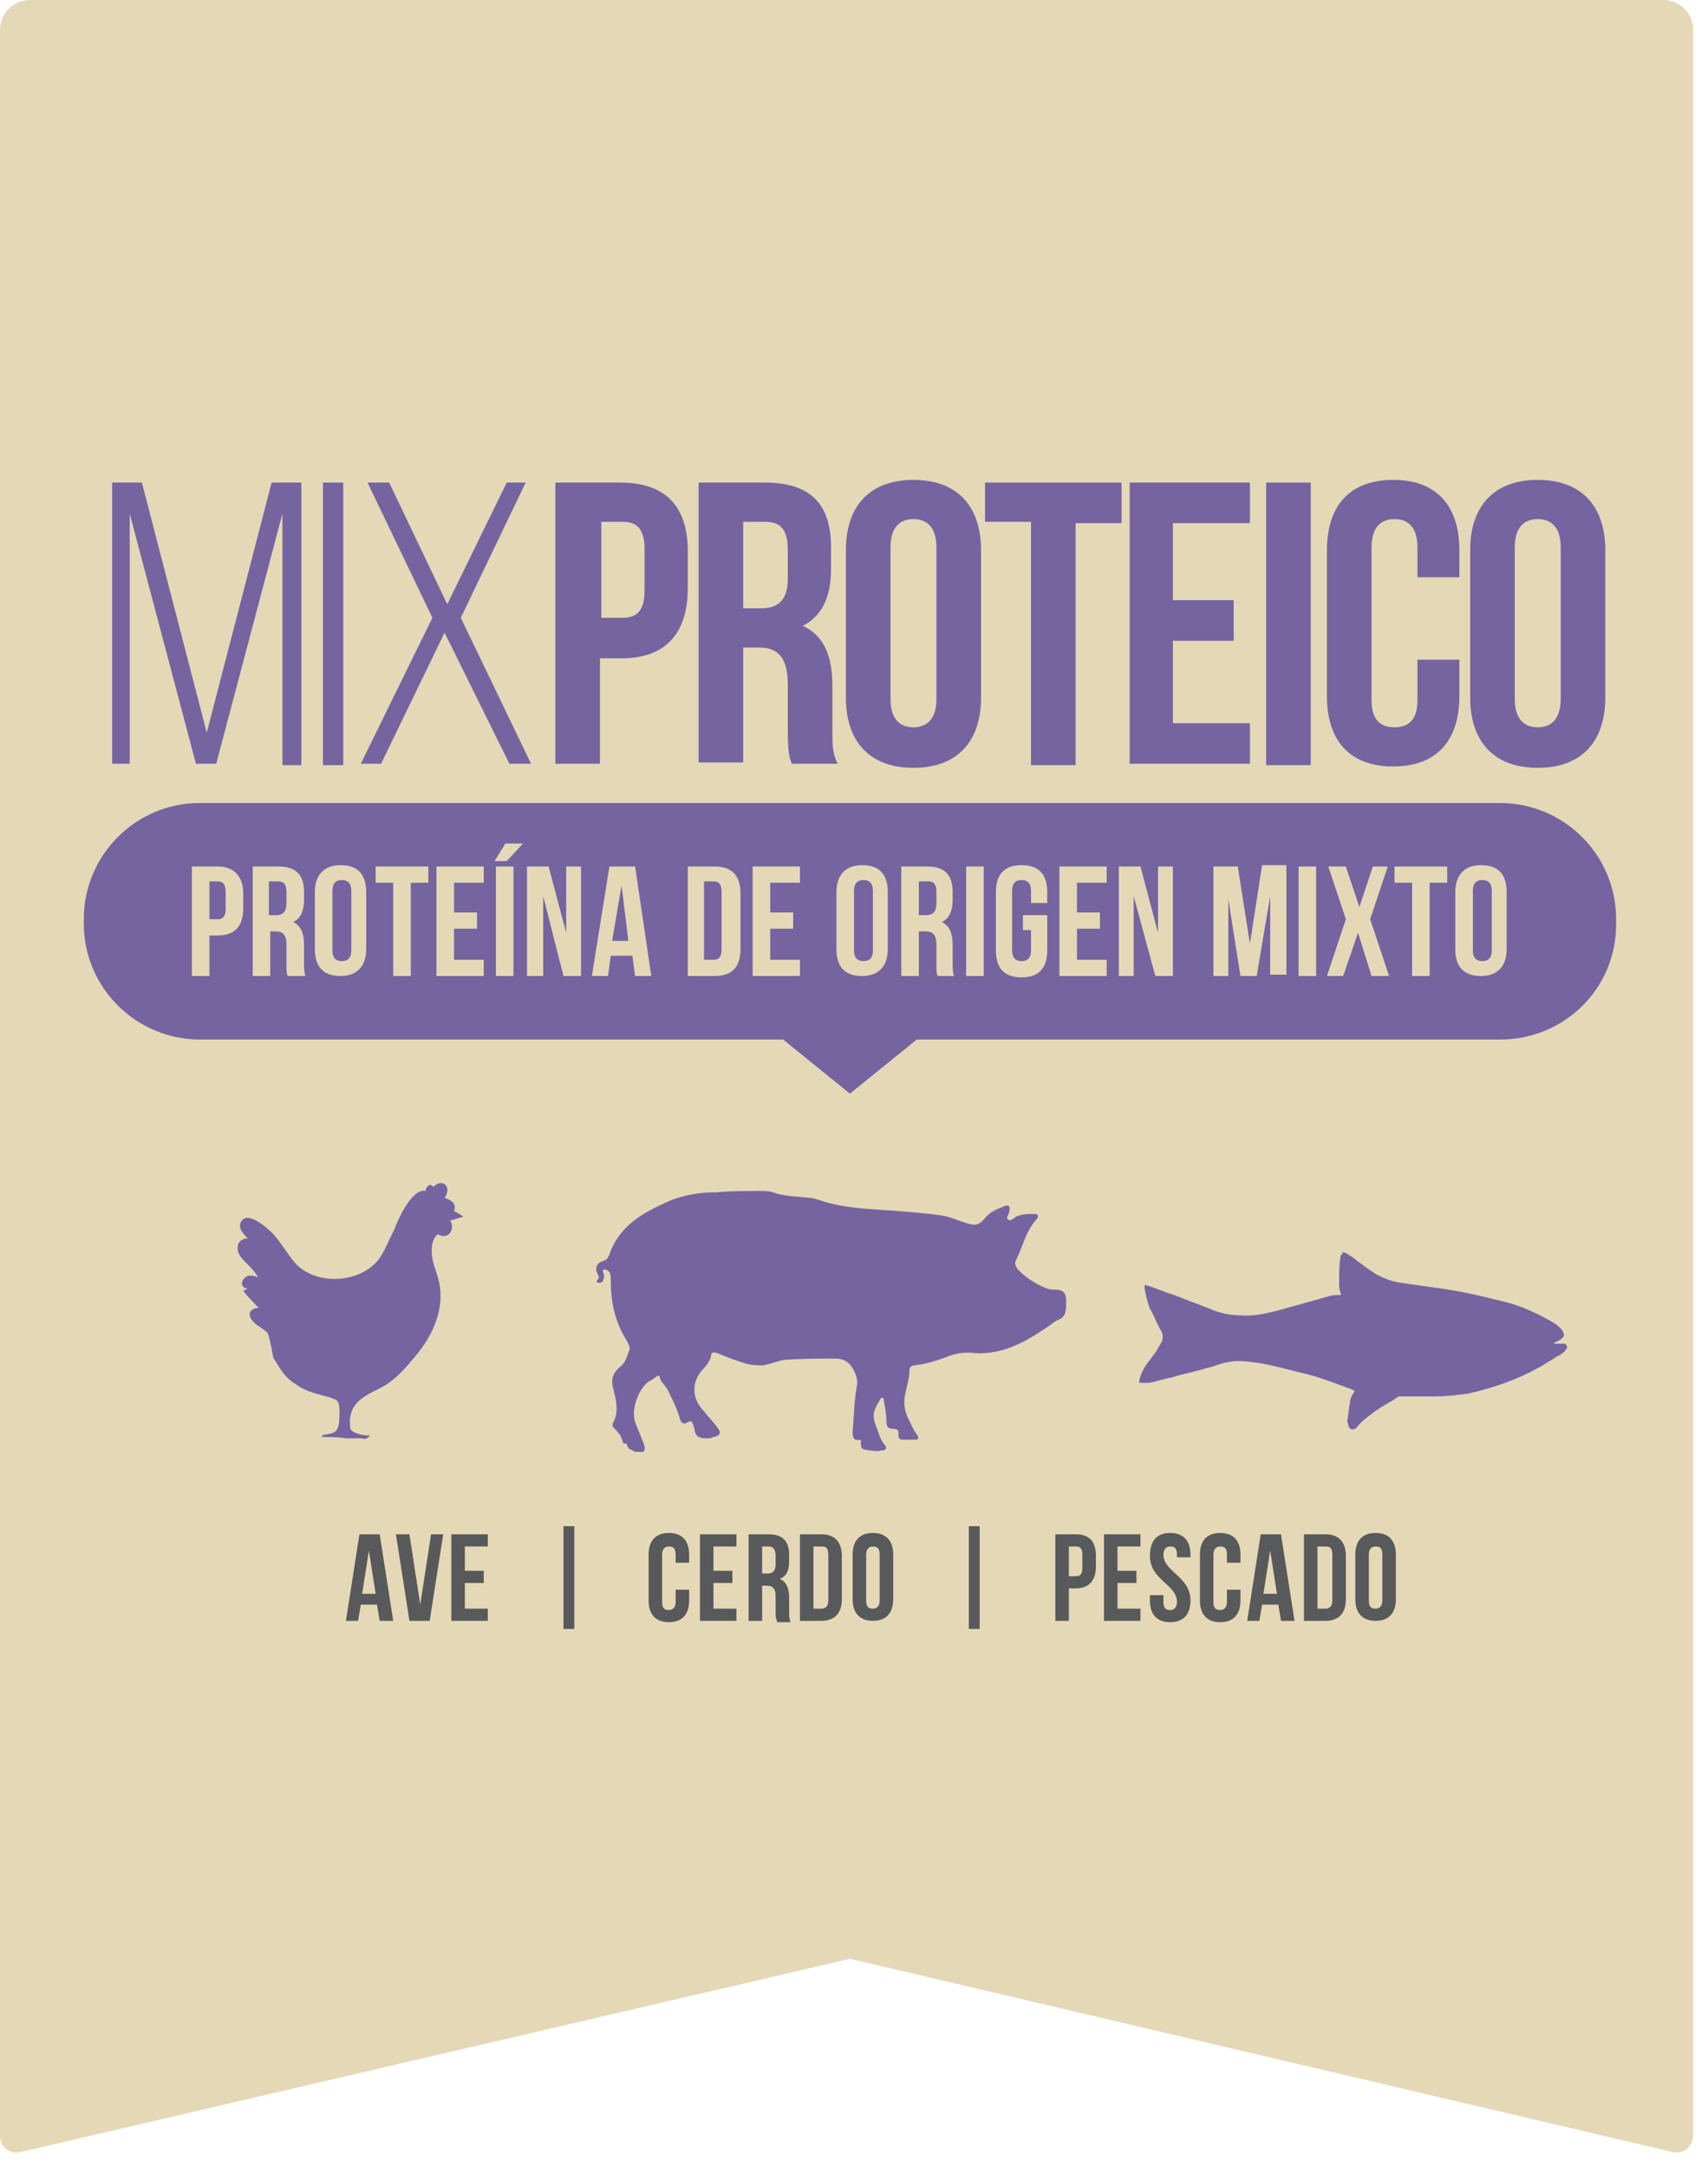 <?xml version="1.0" encoding="utf-8"?>
<!-- Generator: Adobe Illustrator 25.2.0, SVG Export Plug-In . SVG Version: 6.00 Build 0)  -->
<svg version="1.1" id="Capa_1" xmlns="http://www.w3.org/2000/svg" xmlns:xlink="http://www.w3.org/1999/xlink" x="0px" y="0px"
	 viewBox="0 0 126.4 160.4" style="enable-background:new 0 0 126.4 160.4;" xml:space="preserve">
<style type="text/css">
	.st0{fill-rule:evenodd;clip-rule:evenodd;fill:#E4D8B7;}
	.st1{fill:#7564A0;}
	.st2{fill:#E4D8B7;}
	.st3{fill:#58595B;}
</style>
<g>
	<path class="st0" d="M123.8,159.2l-60.9-14.3L1.5,159.2C0.7,159.4,0,158.8,0,158V2.2C0,1,1,0,2.2,0h120.9c1.2,0,2.2,1,2.2,2.2V158
		C125.3,158.8,124.5,159.4,123.8,159.2z"/>
	<g>
		<g>
			<g>
				<path class="st1" d="M16,56.5h-1.5L9.6,38v18.5H8.3V35.7h2.2l4.8,18.5l4.8-18.5h2.2v20.9h-1.4V38L16,56.5z"/>
				<path class="st1" d="M25.4,35.7v20.9h-1.5V35.7H25.4z"/>
				<path class="st1" d="M32.9,46.8l-4.7,9.7h-1.5L32,45.7l-4.8-10h1.6l4.3,9l4.4-9h1.4l-4.8,10l5.2,10.8h-1.6L32.9,46.8z"/>
				<path class="st1" d="M50.9,40.8v2.7c0,3.3-1.6,5.2-4.9,5.2h-1.6v7.8h-3.3V35.7h4.8C49.3,35.7,50.9,37.5,50.9,40.8z M44.5,38.6
					v7.1h1.6c1,0,1.6-0.5,1.6-2v-3.1c0-1.5-0.6-2-1.6-2H44.5z"/>
				<path class="st1" d="M58.6,56.5c-0.2-0.5-0.3-0.9-0.3-2.6v-3.3c0-1.9-0.7-2.7-2.1-2.7H55v8.5h-3.3V35.7h4.9
					c3.4,0,4.9,1.6,4.9,4.8v1.6c0,2.1-0.7,3.5-2.1,4.2c1.6,0.7,2.2,2.3,2.2,4.4V54c0,1,0,1.8,0.4,2.5H58.6z M55,38.6V45h1.3
					c1.2,0,2-0.5,2-2.2v-2.1c0-1.5-0.5-2.1-1.7-2.1H55z"/>
				<path class="st1" d="M62.6,40.7c0-3.3,1.8-5.2,5-5.2c3.2,0,5,1.9,5,5.2v10.9c0,3.3-1.8,5.2-5,5.2c-3.2,0-5-1.9-5-5.2V40.7z
					 M65.9,51.7c0,1.5,0.7,2.1,1.7,2.1c1,0,1.7-0.6,1.7-2.1V40.5c0-1.5-0.7-2.1-1.7-2.1c-1,0-1.7,0.6-1.7,2.1V51.7z"/>
				<path class="st1" d="M72.9,35.7H83v3h-3.4v17.9h-3.3V38.6h-3.4V35.7z"/>
				<path class="st1" d="M86.8,44.4h4.5v3h-4.5v6.1h5.7v3h-8.9V35.7h8.9v3h-5.7V44.4z"/>
				<path class="st1" d="M93.7,35.7H97v20.9h-3.3V35.7z"/>
				<path class="st1" d="M108,48.7v2.8c0,3.3-1.7,5.2-4.9,5.2c-3.2,0-4.9-1.9-4.9-5.2V40.7c0-3.3,1.7-5.2,4.9-5.2
					c3.2,0,4.9,1.9,4.9,5.2v2h-3.1v-2.2c0-1.5-0.7-2.1-1.7-2.1c-1,0-1.7,0.6-1.7,2.1v11.3c0,1.5,0.7,2,1.7,2c1,0,1.7-0.5,1.7-2v-3
					H108z"/>
				<path class="st1" d="M108.8,40.7c0-3.3,1.8-5.2,5-5.2c3.2,0,5,1.9,5,5.2v10.9c0,3.3-1.8,5.2-5,5.2c-3.2,0-5-1.9-5-5.2V40.7z
					 M112.1,51.7c0,1.5,0.7,2.1,1.7,2.1c1,0,1.7-0.6,1.7-2.1V40.5c0-1.5-0.7-2.1-1.7-2.1c-1,0-1.7,0.6-1.7,2.1V51.7z"/>
			</g>
			<g>
				<path class="st1" d="M111,76.9H14.8c-4.7,0-8.6-3.8-8.6-8.6V68c0-4.7,3.8-8.6,8.6-8.6H111c4.7,0,8.6,3.8,8.6,8.6v0.4
					C119.6,73.1,115.8,76.9,111,76.9z"/>
				<g>
					<path class="st2" d="M18,66.1v1.1c0,1.3-0.6,2-1.9,2h-0.6v3h-1.3v-8.1h1.9C17.3,64.1,18,64.8,18,66.1z M15.5,65.2V68h0.6
						c0.4,0,0.6-0.2,0.6-0.8V66c0-0.6-0.2-0.8-0.6-0.8H15.5z"/>
					<path class="st2" d="M21.3,72.2c-0.1-0.2-0.1-0.3-0.1-1v-1.3c0-0.8-0.3-1-0.8-1h-0.4v3.3h-1.3v-8.1h1.9c1.3,0,1.9,0.6,1.9,1.9
						v0.6c0,0.8-0.3,1.4-0.8,1.6c0.6,0.3,0.8,0.9,0.8,1.7v1.3c0,0.4,0,0.7,0.1,1H21.3z M19.9,65.2v2.5h0.5c0.5,0,0.8-0.2,0.8-0.9
						v-0.8c0-0.6-0.2-0.8-0.6-0.8H19.9z"/>
					<path class="st2" d="M23.3,66c0-1.3,0.7-2,1.9-2c1.3,0,1.9,0.7,1.9,2v4.2c0,1.3-0.7,2-1.9,2c-1.3,0-1.9-0.7-1.9-2V66z
						 M24.6,70.3c0,0.6,0.3,0.8,0.7,0.8c0.4,0,0.7-0.2,0.7-0.8v-4.4c0-0.6-0.3-0.8-0.7-0.8c-0.4,0-0.7,0.2-0.7,0.8V70.3z"/>
					<path class="st2" d="M27.8,64.1h3.9v1.2h-1.3v6.9h-1.3v-6.9h-1.3V64.1z"/>
					<path class="st2" d="M33.6,67.5h1.7v1.2h-1.7V71h2.2v1.2h-3.5v-8.1h3.5v1.2h-2.2V67.5z"/>
					<path class="st2" d="M38.7,62.4l-1.2,1.3h-0.9l0.8-1.3H38.7z M36.7,64.1H38v8.1h-1.3V64.1z"/>
					<path class="st2" d="M40.2,66.3v5.9H39v-8.1h1.6l1.3,4.9v-4.9h1.1v8.1h-1.3L40.2,66.3z"/>
					<path class="st2" d="M48.2,72.2H47l-0.2-1.5h-1.6L45,72.2h-1.2l1.3-8.1h1.9L48.2,72.2z M45.3,69.6h1.2L46,65.5L45.3,69.6z"/>
					<path class="st2" d="M50.9,64.1h2c1.3,0,1.9,0.7,1.9,2v4.1c0,1.3-0.6,2-1.9,2h-2V64.1z M52.1,65.2V71h0.7
						c0.4,0,0.6-0.2,0.6-0.8V66c0-0.6-0.2-0.8-0.6-0.8H52.1z"/>
					<path class="st2" d="M57,67.5h1.7v1.2H57V71h2.2v1.2h-3.5v-8.1h3.5v1.2H57V67.5z"/>
					<path class="st2" d="M61.9,66c0-1.3,0.7-2,1.9-2c1.3,0,1.9,0.7,1.9,2v4.2c0,1.3-0.7,2-1.9,2c-1.3,0-1.9-0.7-1.9-2V66z
						 M63.2,70.3c0,0.6,0.3,0.8,0.7,0.8c0.4,0,0.7-0.2,0.7-0.8v-4.4c0-0.6-0.3-0.8-0.7-0.8c-0.4,0-0.7,0.2-0.7,0.8V70.3z"/>
					<path class="st2" d="M69.4,72.2c-0.1-0.2-0.1-0.3-0.1-1v-1.3c0-0.8-0.3-1-0.8-1H68v3.3h-1.3v-8.1h1.9c1.3,0,1.9,0.6,1.9,1.9
						v0.6c0,0.8-0.3,1.4-0.8,1.6c0.6,0.3,0.8,0.9,0.8,1.7v1.3c0,0.4,0,0.7,0.1,1H69.4z M68,65.2v2.5h0.5c0.5,0,0.8-0.2,0.8-0.9v-0.8
						c0-0.6-0.2-0.8-0.6-0.8H68z"/>
					<path class="st2" d="M71.5,64.1h1.3v8.1h-1.3V64.1z"/>
					<path class="st2" d="M75.7,67.7h1.8v2.6c0,1.3-0.6,2-1.9,2c-1.3,0-1.9-0.7-1.9-2V66c0-1.3,0.6-2,1.9-2c1.3,0,1.9,0.7,1.9,2v0.8
						h-1.2v-0.9c0-0.6-0.3-0.8-0.7-0.8c-0.4,0-0.7,0.2-0.7,0.8v4.4c0,0.6,0.3,0.8,0.7,0.8c0.4,0,0.7-0.2,0.7-0.8v-1.5h-0.6V67.7z"/>
					<path class="st2" d="M79.7,67.5h1.7v1.2h-1.7V71h2.2v1.2h-3.5v-8.1h3.5v1.2h-2.2V67.5z"/>
					<path class="st2" d="M83.9,66.3v5.9h-1.1v-8.1h1.6l1.3,4.9v-4.9h1.1v8.1h-1.3L83.9,66.3z"/>
					<path class="st2" d="M92.5,69.8l0.9-5.8h1.8v8.1h-1.2v-5.8L93,72.2h-1.2l-0.9-5.7v5.7h-1.1v-8.1h1.8L92.5,69.8z"/>
					<path class="st2" d="M96.1,64.1h1.3v8.1h-1.3V64.1z"/>
					<path class="st2" d="M102.7,64.1l-1.3,3.9l1.4,4.2h-1.3l-1-3.2l-1.1,3.2h-1.2l1.4-4.2l-1.3-3.9h1.3l1,3l1-3H102.7z"/>
					<path class="st2" d="M103.2,64.1h3.9v1.2h-1.3v6.9h-1.3v-6.9h-1.3V64.1z"/>
					<path class="st2" d="M107.7,66c0-1.3,0.7-2,1.9-2c1.3,0,1.9,0.7,1.9,2v4.2c0,1.3-0.7,2-1.9,2c-1.3,0-1.9-0.7-1.9-2V66z
						 M109,70.3c0,0.6,0.3,0.8,0.7,0.8c0.4,0,0.7-0.2,0.7-0.8v-4.4c0-0.6-0.3-0.8-0.7-0.8c-0.4,0-0.7,0.2-0.7,0.8V70.3z"/>
				</g>
				<polygon class="st1" points="69.7,75.4 62.9,80.9 56.1,75.4 				"/>
			</g>
		</g>
		<g>
			<path class="st1" d="M20.2,100.3c0,0.1,0.1,0.3,0.2,0.4c0.4,0.7,0.8,1.3,1.5,1.7c0.8,0.6,1.6,0.7,2.6,1c0.2,0.1,0.4,0.1,0.5,0.3
				c0.2,0.3,0.1,1.2,0.1,1.5c-0.1,0.6-0.2,0.8-0.9,0.9c-0.2,0-0.4,0.1-0.4,0.2c0.6,0,1.2,0,1.8,0.1c0.4,0,0.8,0,1.1,0
				c0.2,0,0.3,0.1,0.4,0c0.1,0,0.3-0.2,0.3-0.2c-0.4,0-1.1-0.1-1.4-0.4c-0.1-0.1-0.1-0.3-0.1-0.4c-0.1-1.6,1-2.1,2.2-2.7
				c1.2-0.6,2-1.6,2.9-2.7c1.1-1.4,1.9-3.3,1.5-5.1c-0.1-0.6-0.4-1.2-0.5-1.8c-0.1-0.6-0.1-1.4,0.4-1.8c0.3,0.2,0.7,0.2,0.9-0.1
				c0.2-0.2,0.2-0.7,0-0.9c0.3-0.1,0.7-0.2,1-0.3c0,0-0.6-0.4-0.7-0.4c0.2-0.6-0.2-0.8-0.7-1c0.2-0.2,0.3-0.7,0.1-0.9
				c-0.2-0.3-0.7-0.2-0.9,0.1c-0.1-0.1-0.3-0.2-0.4-0.1c-0.1,0.1-0.2,0.2-0.2,0.4c-1-0.2-2,2-2.3,2.8c-0.4,0.8-0.7,1.6-1.2,2.3
				c-1.4,1.7-4.4,1.9-6,0.4c-0.6-0.6-1-1.4-1.6-2.1c-0.3-0.4-1.8-1.8-2.4-1.3c-0.3,0.2-0.3,0.6-0.1,0.9c0.2,0.3,0.4,0.5,0.7,0.7
				c-0.2-0.4-1-0.1-1,0.4c-0.1,0.5,0.3,0.9,0.6,1.2c0.3,0.3,0.7,0.7,0.9,1.1c-0.2-0.1-0.5-0.2-0.8-0.1c-0.2,0.1-0.4,0.3-0.4,0.6
				c0.1,0.3,0.4,0.4,0.6,0.2c-0.2,0.1-0.3,0.2-0.5,0.3c0.4,0.5,0.9,1,1.3,1.4c-0.1-0.3-0.7-0.1-0.8,0.2c-0.1,0.3,0.2,0.7,0.5,0.9
				c0.3,0.2,0.6,0.4,0.8,0.6C20,99.1,20.1,99.8,20.2,100.3z"/>
			<path class="st1" d="M47,107.4c0.2,0,0.4,0,0.6,0c0.2-0.2,0.1-0.5,0-0.7c-0.2-0.5-0.4-1-0.6-1.5c-0.3-0.9,0.2-2.4,1-3
				c0.2-0.1,0.4-0.2,0.6-0.4c0.1,0,0.2-0.1,0.2,0c0.1,0.5,0.5,0.7,0.7,1.2c0.3,0.6,0.6,1.2,0.8,1.9c0.1,0.4,0.3,0.5,0.6,0.3
				c0.2-0.1,0.3-0.1,0.4,0.2c0,0.1,0.1,0.2,0.1,0.4c0.1,0.5,0.4,0.6,0.9,0.6c0.2,0,0.3,0,0.5-0.1c0.5-0.1,0.6-0.3,0.3-0.7
				c-0.3-0.4-0.7-0.8-1-1.2c-0.9-0.9-1-2.2,0-3.2c0.2-0.2,0.4-0.5,0.5-0.8c0-0.4,0.2-0.4,0.5-0.3c0.7,0.3,1.5,0.6,2.2,0.8
				c0.4,0.1,0.8,0.1,1.2,0.1c0.5-0.1,1-0.3,1.5-0.4c1.3-0.1,2.5-0.1,3.8-0.1c0.7,0,1.1,0.3,1.4,0.9c0.2,0.4,0.3,0.8,0.2,1.2
				c-0.2,1.1-0.2,2.2-0.3,3.3c0,0.5,0.1,0.7,0.6,0.6c0,0.7,0,0.7,0.7,0.8c0.3,0,0.5,0.1,0.8,0c0.4,0,0.5-0.2,0.2-0.5
				c-0.3-0.4-0.4-0.9-0.6-1.4c-0.3-0.7-0.1-1.2,0.3-1.8c0-0.1,0.1-0.2,0.2-0.2c0.1,0,0.1,0.1,0.1,0.2c0.1,0.5,0.2,1,0.2,1.6
				c0,0.3,0.1,0.5,0.5,0.5c0.3,0,0.4,0.1,0.4,0.3c-0.1,0.6,0.3,0.5,0.6,0.5c0.2,0,0.4,0,0.6,0c0.3,0,0.3-0.1,0.2-0.3
				c-0.2-0.3-0.4-0.6-0.5-0.9c-0.4-0.7-0.6-1.4-0.4-2.2c0.1-0.6,0.3-1.1,0.3-1.7c0-0.3,0.2-0.4,0.4-0.4c0.8-0.1,1.5-0.3,2.3-0.6
				c0.7-0.3,1.4-0.4,2.2-0.3c2.1,0.1,3.8-0.9,5.4-2c0.3-0.2,0.5-0.4,0.8-0.5c0.2-0.1,0.3-0.2,0.4-0.4c0.1-0.3,0.1-0.6,0.1-0.9
				c0-0.7-0.2-0.9-0.9-0.9c0,0-0.1,0-0.1,0c-0.7,0-2.4-1.1-2.7-1.7c-0.1-0.2-0.1-0.3,0-0.5c0.5-1,0.7-2.1,1.5-3
				c0.2-0.2,0.1-0.4-0.1-0.4c-0.5,0-1,0-1.4,0.2c-0.2,0.1-0.4,0.4-0.6,0.2c-0.2-0.1,0.1-0.4,0.1-0.6c0-0.2,0.1-0.5-0.3-0.4
				c-0.5,0.2-1.1,0.4-1.5,0.9c-0.4,0.5-0.7,0.6-1.3,0.4c-0.7-0.2-1.3-0.5-2-0.6c-1.5-0.2-2.9-0.3-4.4-0.4c-1.5-0.1-3-0.2-4.5-0.7
				c-0.3-0.1-0.6-0.2-0.9-0.2c-0.9-0.1-1.8-0.1-2.6-0.4c-0.3-0.1-0.6-0.1-0.9-0.1c-1.1,0-2.2,0-3.3,0.1c-1.2,0-2.5,0.2-3.6,0.7
				c-1.8,0.8-3.6,1.8-4.3,3.9c0,0.1-0.1,0.1-0.1,0.2c-0.1,0.2-0.2,0.2-0.4,0.3c-0.4,0.1-0.6,0.5-0.4,0.9c0.1,0.2,0.2,0.3,0,0.5
				c-0.1,0.1,0,0.2,0.1,0.2c0.3,0,0.4-0.2,0.4-0.6c0-0.1-0.2-0.3,0-0.4c0.2,0,0.3,0.1,0.4,0.2c0.1,0.2,0.1,0.4,0.1,0.6
				c0,1.6,0.3,3.1,1.2,4.5c0.1,0.2,0.2,0.4,0.2,0.6c-0.2,0.5-0.3,1-0.7,1.3c-0.6,0.5-0.7,1-0.5,1.7c0.2,0.8,0.4,1.6,0,2.4
				c-0.1,0.1-0.1,0.3,0,0.4c0.3,0.3,0.6,0.6,0.7,1.1c0,0.1,0.2,0.1,0.3,0.1C46.4,107.2,46.7,107.2,47,107.4z"/>
			<g>
				<path class="st3" d="M29.1,119.9h-1l-0.2-1.2h-1.2l-0.2,1.2h-0.9l1-6.4h1.5L29.1,119.9z M26.8,117.9h1l-0.5-3.2L26.8,117.9z"/>
				<path class="st3" d="M31.1,118.7l0.8-5.2h0.9l-1,6.4h-1.5l-1-6.4h1L31.1,118.7z"/>
				<path class="st3" d="M34.4,116.2h1.4v0.9h-1.4v1.9h1.7v0.9h-2.7v-6.4h2.7v0.9h-1.7V116.2z"/>
				<path class="st3" d="M41.7,112.9h0.8v7.6h-0.8V112.9z"/>
				<path class="st3" d="M51,117.5v0.9c0,1-0.5,1.6-1.5,1.6c-1,0-1.5-0.6-1.5-1.6V115c0-1,0.5-1.6,1.5-1.6c1,0,1.5,0.6,1.5,1.6v0.6
					h-1V115c0-0.5-0.2-0.6-0.5-0.6c-0.3,0-0.5,0.2-0.5,0.6v3.5c0,0.5,0.2,0.6,0.5,0.6c0.3,0,0.5-0.2,0.5-0.6v-0.9H51z"/>
				<path class="st3" d="M52.8,116.2h1.4v0.9h-1.4v1.9h1.7v0.9h-2.7v-6.4h2.7v0.9h-1.7V116.2z"/>
				<path class="st3" d="M57.5,119.9c-0.1-0.2-0.1-0.3-0.1-0.8v-1c0-0.6-0.2-0.8-0.7-0.8h-0.3v2.6h-1v-6.4h1.5c1,0,1.5,0.5,1.5,1.5
					v0.5c0,0.7-0.2,1.1-0.7,1.3c0.5,0.2,0.7,0.7,0.7,1.4v1c0,0.3,0,0.5,0.1,0.8H57.5z M56.4,114.4v2h0.4c0.4,0,0.6-0.2,0.6-0.7v-0.6
					c0-0.5-0.2-0.7-0.5-0.7H56.4z"/>
				<path class="st3" d="M59.2,113.5h1.6c1,0,1.5,0.6,1.5,1.6v3.2c0,1-0.5,1.6-1.5,1.6h-1.6V113.5z M60.2,114.4v4.6h0.6
					c0.3,0,0.5-0.2,0.5-0.6V115c0-0.5-0.2-0.6-0.5-0.6H60.2z"/>
				<path class="st3" d="M63.1,115c0-1,0.5-1.6,1.5-1.6c1,0,1.5,0.6,1.5,1.6v3.3c0,1-0.5,1.6-1.5,1.6c-1,0-1.5-0.6-1.5-1.6V115z
					 M64.1,118.4c0,0.5,0.2,0.6,0.5,0.6c0.3,0,0.5-0.2,0.5-0.6V115c0-0.5-0.2-0.6-0.5-0.6c-0.3,0-0.5,0.2-0.5,0.6V118.4z"/>
				<path class="st3" d="M71.7,112.9h0.8v7.6h-0.8V112.9z"/>
				<path class="st3" d="M81.1,115.1v0.8c0,1-0.5,1.6-1.5,1.6h-0.5v2.4h-1v-6.4h1.5C80.6,113.5,81.1,114,81.1,115.1z M79.1,114.4
					v2.2h0.5c0.3,0,0.5-0.1,0.5-0.6v-1c0-0.5-0.2-0.6-0.5-0.6H79.1z"/>
				<path class="st3" d="M82.7,116.2h1.4v0.9h-1.4v1.9h1.7v0.9h-2.7v-6.4h2.7v0.9h-1.7V116.2z"/>
				<path class="st3" d="M86.6,113.4c1,0,1.5,0.6,1.5,1.6v0.2h-1V115c0-0.5-0.2-0.6-0.5-0.6c-0.3,0-0.5,0.2-0.5,0.6
					c0,1.3,2,1.6,2,3.4c0,1-0.5,1.6-1.5,1.6s-1.5-0.6-1.5-1.6V118h1v0.5c0,0.5,0.2,0.6,0.5,0.6c0.3,0,0.5-0.2,0.5-0.6
					c0-1.3-2-1.6-2-3.4C85.1,114,85.6,113.4,86.6,113.4z"/>
				<path class="st3" d="M91.8,117.5v0.9c0,1-0.5,1.6-1.5,1.6c-1,0-1.5-0.6-1.5-1.6V115c0-1,0.5-1.6,1.5-1.6c1,0,1.5,0.6,1.5,1.6
					v0.6h-1V115c0-0.5-0.2-0.6-0.5-0.6c-0.3,0-0.5,0.2-0.5,0.6v3.5c0,0.5,0.2,0.6,0.5,0.6c0.3,0,0.5-0.2,0.5-0.6v-0.9H91.8z"/>
				<path class="st3" d="M95.8,119.9h-1l-0.2-1.2h-1.2l-0.2,1.2h-0.9l1-6.4h1.5L95.8,119.9z M93.5,117.9h1l-0.5-3.2L93.5,117.9z"/>
				<path class="st3" d="M96.5,113.5h1.6c1,0,1.5,0.6,1.5,1.6v3.2c0,1-0.5,1.6-1.5,1.6h-1.6V113.5z M97.5,114.4v4.6h0.6
					c0.3,0,0.5-0.2,0.5-0.6V115c0-0.5-0.2-0.6-0.5-0.6H97.5z"/>
				<path class="st3" d="M100.3,115c0-1,0.5-1.6,1.5-1.6c1,0,1.5,0.6,1.5,1.6v3.3c0,1-0.5,1.6-1.5,1.6c-1,0-1.5-0.6-1.5-1.6V115z
					 M101.3,118.4c0,0.5,0.2,0.6,0.5,0.6c0.3,0,0.5-0.2,0.5-0.6V115c0-0.5-0.2-0.6-0.5-0.6c-0.3,0-0.5,0.2-0.5,0.6V118.4z"/>
			</g>
			<g>
				<g>
					<path class="st1" d="M115,99.4c0.2,0,0.3,0,0.5,0c0.1,0,0.1,0,0.2,0c0.1,0,0.2,0,0.2,0.1c0.1,0.1,0.1,0.2,0,0.3
						c-0.1,0.2-0.3,0.3-0.4,0.4c-0.6,0.3-1.1,0.7-1.7,1c-1.6,0.9-3.4,1.5-5.2,1.9c-0.8,0.1-1.6,0.2-2.5,0.2c-0.6,0-1.2,0-1.7,0
						c-0.2,0-0.5,0-0.7,0c-0.1,0-0.1,0-0.2,0c-0.7,0.5-1.4,0.8-2,1.3c-0.4,0.3-0.8,0.6-1.1,1c-0.2,0.2-0.5,0.2-0.6-0.1
						c0-0.1-0.1-0.3-0.1-0.4c0.1-0.4,0.1-0.9,0.2-1.3c0-0.3,0.1-0.5,0.3-0.8c0.1-0.1,0-0.1-0.1-0.2c-1.1-0.4-2.1-0.8-3.2-1.1
						c-1.3-0.3-2.6-0.7-3.9-0.9c-0.8-0.1-1.5-0.2-2.3,0c-0.5,0.1-0.9,0.3-1.4,0.4c-0.9,0.3-1.7,0.4-2.6,0.7
						c-0.6,0.1-1.1,0.3-1.7,0.4c-0.2,0-0.4,0-0.6,0c-0.1,0-0.1-0.1-0.1-0.1c0.1-0.6,0.4-1.1,0.8-1.6c0.2-0.3,0.5-0.6,0.6-0.9
						c0.1-0.1,0.1-0.2,0.2-0.3c0.2-0.3,0.2-0.7,0-1c-0.3-0.5-0.5-1.1-0.8-1.6c-0.2-0.5-0.3-1-0.4-1.5c0-0.2,0-0.3,0.2-0.2
						c0.7,0.2,1.3,0.5,2,0.7c1,0.4,2.1,0.8,3.1,1.2c0.6,0.2,1.2,0.3,1.8,0.3c1.1,0.1,2.2-0.2,3.3-0.5c1.1-0.3,2.1-0.6,3.2-0.9
						c0.3-0.1,0.6-0.1,0.8-0.1c0.1,0,0.2,0,0.1-0.2c-0.1-0.2-0.1-0.5-0.1-0.7c0-0.6,0-1.3,0.1-1.9c0-0.1,0-0.1,0.1-0.2
						c0.1-0.2,0.1-0.2,0.3-0.1c0.2,0.1,0.3,0.2,0.5,0.3c0.6,0.5,1.2,0.9,1.8,1.3c0.6,0.3,1.1,0.5,1.8,0.6c0.7,0.1,1.4,0.2,2.1,0.3
						c1.6,0.2,3.2,0.5,4.7,0.9c0.9,0.2,1.7,0.4,2.6,0.8c0.7,0.3,1.5,0.7,2.1,1.1c0.2,0.2,0.4,0.3,0.5,0.6c0.1,0.2,0,0.3-0.1,0.4
						c-0.1,0.1-0.3,0.2-0.5,0.3C115.1,99.3,115,99.3,115,99.4z"/>
				</g>
			</g>
		</g>
	</g>
</g>
</svg>

